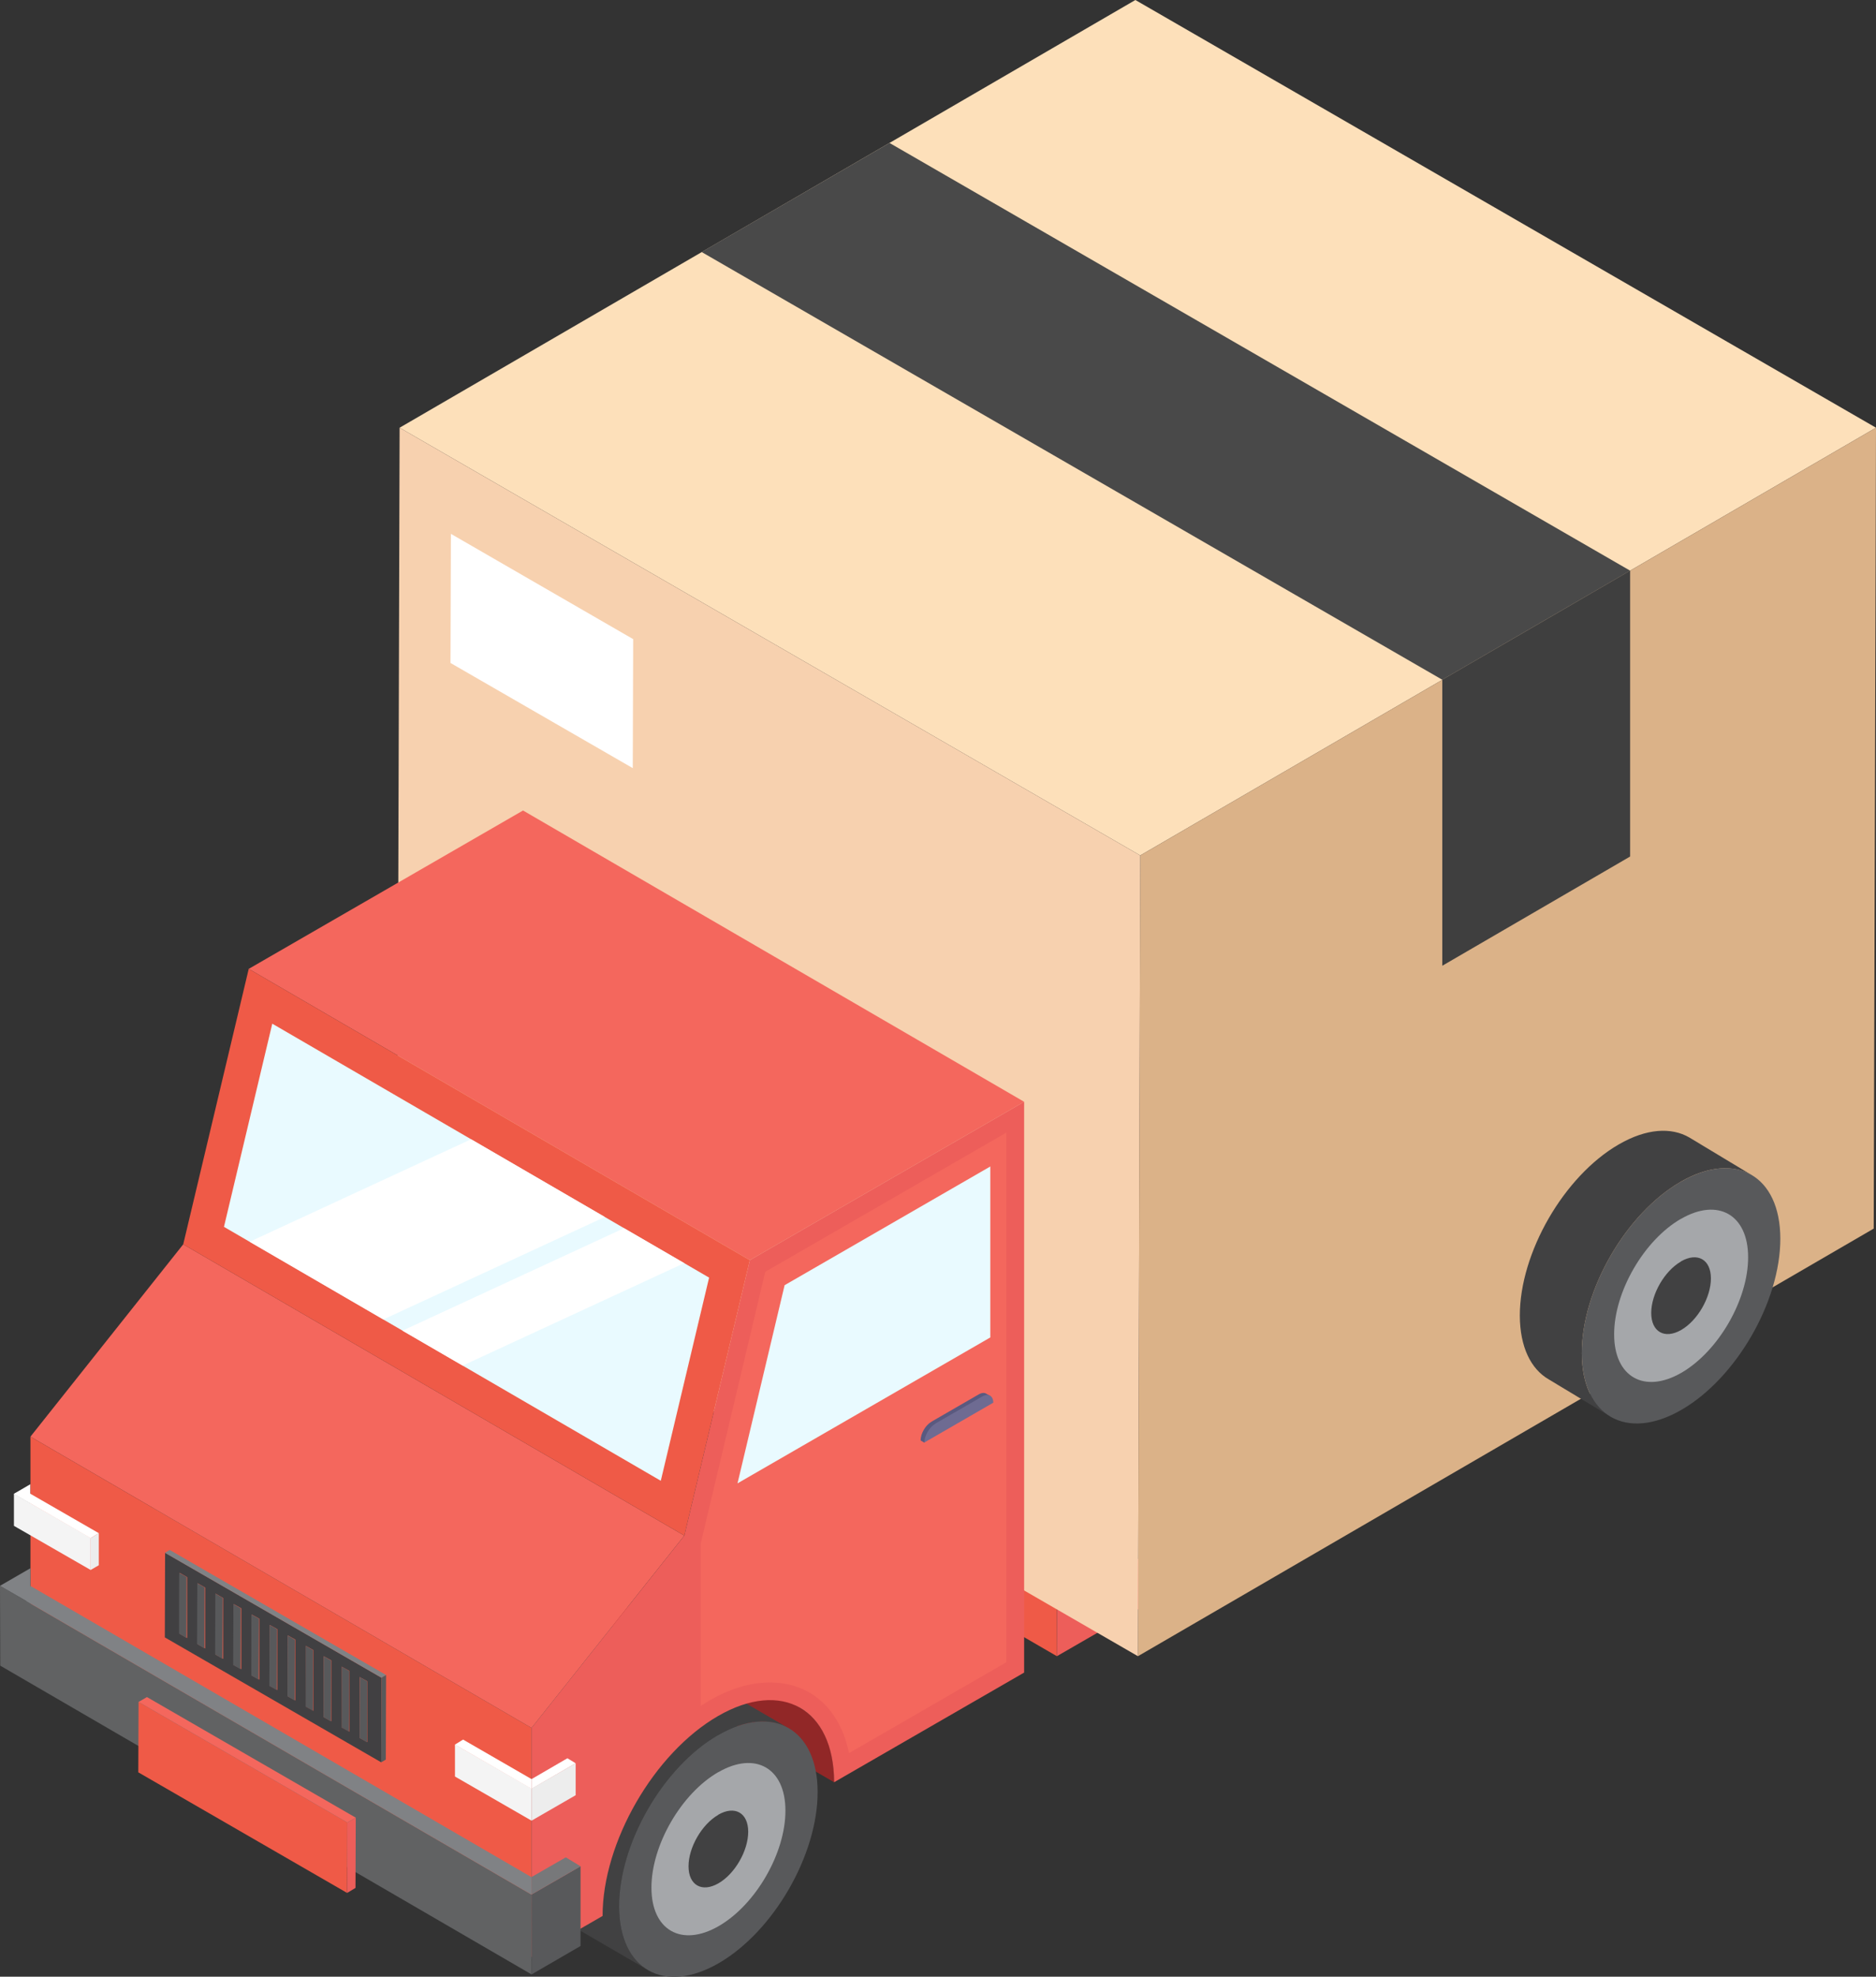 <?xml version="1.0" encoding="UTF-8"?> <svg xmlns="http://www.w3.org/2000/svg" id="_Слой_2" data-name="Слой 2" viewBox="0 0 138.63 146.04"><rect x="0" y="0" width="138.63" height="146.04" fill="#333333" stroke="none"/> <defs> <style> .cls-1 { fill: #6e6b92; } .cls-2 { fill: #f4f4f4; } .cls-3 { fill: #fff; } .cls-4 { fill: #3f3f3f; } .cls-5 { fill: #fde0ba; } .cls-6 { isolation: isolate; } .cls-7 { fill: #77787a; } .cls-8 { fill: #dbb288; } .cls-9 { fill: #f7d1af; } .cls-10 { fill: #f4675d; } .cls-11 { fill: #ef5a47; } .cls-12 { fill: #414142; } .cls-13 { fill: #e9faff; } .cls-14 { fill: #494949; } .cls-15 { fill: #808285; } .cls-16 { fill: #5a597f; } .cls-17 { fill: #a5a7aa; } .cls-18 { fill: #912727; } .cls-19 { fill: #ed5e5a; } .cls-20 { fill: #616263; } .cls-21 { fill: #58595b; } .cls-22 { fill: #ededed; } .cls-23 { fill: #414042; } </style> </defs> <g id="OBJECTS"> <g> <g> <path class="cls-19" d="m116.31,96.57l-38.21,22.06v3.73s37.58-21.69,37.58-21.69c0-1.32.22-2.71.63-4.1Z"></path> <polygon class="cls-11" points="74.86 116.75 78.09 118.63 78.1 122.36 74.86 120.48 74.86 116.75"></polygon> </g> <polygon class="cls-3" points="1.03 110.36 2.25 109.65 2.25 111.06 1.03 110.36"></polygon> <path class="cls-18" d="m59.15,126.19l-37.03-21.52c1.54.89,2.49,2.79,2.5,5.49l37.03,21.52c0-2.7-.96-4.59-2.5-5.49Z"></path> <path class="cls-12" d="m16.03,106.67c2.04-1.18,3.88-1.29,5.22-.51l37.03,21.52c-1.33-.77-3.18-.66-5.22.51-4.05,2.34-7.32,8-7.31,12.66,0,2.31.82,3.94,2.14,4.7l-37.03-21.52c-1.32-.76-2.13-2.39-2.14-4.7-.01-4.65,3.26-10.32,7.31-12.66Z"></path> <path class="cls-21" d="m53.06,128.19c-4.05,2.34-7.32,8-7.31,12.66.01,4.66,3.31,6.53,7.36,4.19s7.32-8,7.31-12.66c-.01-4.65-3.3-6.53-7.35-4.19Z"></path> <path class="cls-17" d="m53.07,130.93c-2.73,1.58-4.94,5.4-4.93,8.54,0,3.14,2.23,4.41,4.97,2.83s4.94-5.4,4.93-8.54c0-3.14-2.23-4.41-4.96-2.83Z"></path> <path class="cls-12" d="m53.08,134.08c-1.22.7-2.2,2.41-2.2,3.8,0,1.4.99,1.96,2.21,1.26s2.2-2.41,2.2-3.81c0-1.4-.99-1.96-2.21-1.26Z"></path> <g class="cls-6"> <polygon class="cls-5" points="138.63 31.6 84.26 63.2 29.53 31.6 83.9 0 138.63 31.6"></polygon> <polygon class="cls-8" points="138.63 31.6 138.46 90.77 84.09 122.36 84.26 63.2 138.63 31.6"></polygon> <polygon class="cls-9" points="84.26 63.2 84.09 122.36 29.36 90.76 29.53 31.6 84.26 63.2"></polygon> <polygon class="cls-14" points="51.85 18.62 106.58 50.22 120.46 42.16 65.73 10.56 51.85 18.62"></polygon> <polygon class="cls-4" points="120.46 63.28 120.46 42.16 114.37 45.7 106.58 50.22 106.58 71.35 120.46 63.28"></polygon> <polygon class="cls-3" points="46.79 47.22 46.76 56.75 33.29 48.98 33.32 39.44 46.79 47.22"></polygon> </g> <path class="cls-12" d="m119.62,84.55c2.04-1.18,3.88-1.29,5.22-.51l4.58,2.76c-1.33-.77-3.18-.67-5.22.51-4.05,2.34-7.32,8-7.31,12.66,0,2.31.82,3.94,2.14,4.7l-4.58-2.76c-1.32-.76-2.13-2.39-2.14-4.7-.01-4.65,3.26-10.32,7.31-12.66Z"></path> <polygon class="cls-10" points="39.28 127.66 2.25 106.14 13.54 91.93 50.57 113.45 39.28 127.66"></polygon> <polygon class="cls-11" points="39.28 127.66 2.25 106.14 2.25 123.07 39.28 144.59 39.28 127.66"></polygon> <polygon class="cls-10" points="75.68 81.4 38.65 59.88 18.38 71.58 55.41 93.1 75.68 81.4"></polygon> <polygon class="cls-11" points="55.41 93.1 18.38 71.58 13.54 91.93 50.57 113.45 55.41 93.1"></polygon> <polygon class="cls-13" points="52.4 94.39 20.12 75.63 16.55 90.64 48.83 109.4 52.4 94.39"></polygon> <path class="cls-19" d="m39.28,127.66l11.29-14.21,4.84-20.35,20.27-11.7v42.17l-14.04,8.1c-.02-5.43-3.86-7.62-8.58-4.89-4.73,2.73-8.54,9.34-8.53,14.77l-5.25,3.03v-16.92Z"></path> <path class="cls-10" d="m74.36,83.68v39.13l-11.62,6.71c-.66-3.23-2.81-5.22-5.85-5.22-1.43,0-2.94.45-4.49,1.35-.21.12-.41.26-.62.39v-12l4.77-20.08,17.81-10.28Z"></path> <polygon class="cls-13" points="57.98 94.95 73.18 86.18 73.18 98.81 54.5 109.59 57.98 94.95"></polygon> <g> <path class="cls-16" d="m68.84,105.03l3.48-2.01c.24-.14.45-.14.6-.03h0s.25.14.25.14l-.09.06c.03.08.05.17.05.28l-2.96,1.71-1.65,1.13-.22.27-.27-.16c0-.51.36-1.13.8-1.38Z"></path> <path class="cls-1" d="m69.11,105.19c-.44.26-.8.88-.8,1.38l5.09-2.94c0-.51-.36-.71-.81-.46l-3.48,2.01Z"></path> </g> <g> <polygon class="cls-21" points="22.58 121.59 22.57 126.09 23.12 126.4 23.13 121.91 22.58 121.59"></polygon> <polygon class="cls-21" points="25.25 123.13 25.24 127.63 25.78 127.94 25.8 123.45 25.25 123.13"></polygon> <path class="cls-23" d="m12.18,120.97l15.99,9.23.02-6.25-15.99-9.23-.02,6.25Zm14.4,7.43v-4.5s.56.31.56.31v4.5s-.56-.31-.56-.31Zm-1.33-.77v-4.5s.56.31.56.31v4.5s-.56-.31-.56-.31Zm-1.33-.77v-4.5s.56.31.56.31v4.5s-.56-.31-.56-.31Zm-1.33-.77v-4.5s.56.31.56.31v4.5s-.56-.31-.56-.31Zm-1.33-.77v-4.5s.56.31.56.31v4.5s-.56-.31-.56-.31Zm-1.33-.77v-4.5s.56.31.56.31v4.5s-.56-.31-.56-.31Zm-1.33-.77v-4.5s.56.31.56.31v4.5s-.56-.31-.56-.31Zm-1.33-.77v-4.5s.56.31.56.31v4.5s-.56-.31-.56-.31Zm-1.34-.77v-4.5s.56.32.56.32v4.5s-.56-.32-.56-.32Zm-1.33-.77v-4.5s.56.32.56.32v4.5s-.56-.32-.56-.32Zm-1.33-.77v-4.5s.56.32.56.32v4.5s-.56-.32-.56-.32Z"></path> <polygon class="cls-21" points="13.24 116.2 13.23 120.69 13.78 121.01 13.79 116.51 13.24 116.2"></polygon> <polygon class="cls-21" points="14.58 116.97 14.56 121.46 15.11 121.78 15.12 117.28 14.58 116.97"></polygon> <polygon class="cls-21" points="15.91 117.74 15.9 122.23 16.44 122.55 16.46 118.05 15.91 117.74"></polygon> <polygon class="cls-21" points="17.25 118.51 17.23 123.01 17.78 123.32 17.79 118.82 17.25 118.51"></polygon> <polygon class="cls-21" points="18.58 119.28 18.57 123.78 19.11 124.09 19.13 119.59 18.58 119.28"></polygon> <polygon class="cls-21" points="19.92 120.05 19.9 124.55 20.45 124.86 20.46 120.36 19.92 120.05"></polygon> <polygon class="cls-21" points="21.25 120.82 21.24 125.32 21.78 125.63 21.79 121.14 21.25 120.82"></polygon> <polygon class="cls-21" points="23.92 122.36 23.91 126.86 24.45 127.17 24.46 122.68 23.92 122.36"></polygon> <polygon class="cls-21" points="26.59 123.9 26.57 128.4 27.12 128.71 27.13 124.22 26.59 123.9"></polygon> <polygon class="cls-15" points="28.19 123.95 28.53 123.75 12.54 114.51 12.19 114.72 28.19 123.95"></polygon> <polygon class="cls-21" points="28.17 130.2 28.51 130 28.53 123.75 28.19 123.95 28.17 130.2"></polygon> </g> <g> <polygon class="cls-20" points="39.27 139.97 39.28 145.87 .02 123.06 0 117.16 39.27 139.97"></polygon> <polygon class="cls-21" points="42.9 143.77 39.28 145.87 39.27 139.97 42.9 137.88 42.9 143.77"></polygon> <polygon class="cls-7" points="41.81 137.22 42.9 137.88 39.27 139.97 39.27 138.68 41.81 137.22"></polygon> <polygon class="cls-15" points="2.25 118.46 0 117.16 2.25 115.86 2.25 118.46"></polygon> <polygon class="cls-15" points="39.27 139.97 1.93 118.28 2.25 117.17 39.27 138.68 39.28 144.58 39.28 144.58 39.27 139.97"></polygon> </g> <g> <polygon class="cls-2" points="39.28 134.51 33.62 131.25 33.62 128.88 39.28 132.14 39.28 134.51"></polygon> <polygon class="cls-3" points="39.28 131.44 41.93 129.9 42.54 130.27 39.28 132.16 39.28 131.44"></polygon> <polygon class="cls-3" points="39.28 131.44 34.22 128.52 33.62 128.89 39.28 132.16 39.28 131.44"></polygon> <polygon class="cls-22" points="42.54 132.63 39.28 134.51 39.28 132.14 42.54 130.27 42.54 132.63"></polygon> </g> <polygon class="cls-2" points="6.7 115.99 1.03 112.73 1.03 110.36 6.7 113.62 6.7 115.99"></polygon> <polygon class="cls-3" points="7.3 113.27 1.69 110.04 1.03 110.37 6.7 113.64 7.3 113.27"></polygon> <polygon class="cls-22" points="7.3 113.27 7.3 115.64 6.7 115.99 6.7 113.64 7.3 113.27"></polygon> <g> <polygon class="cls-11" points="10.24 125.74 25.67 134.65 25.65 139.85 10.22 130.94 10.24 125.74"></polygon> <polygon class="cls-10" points="25.67 134.65 26.29 134.29 10.86 125.38 10.24 125.74 25.67 134.65"></polygon> <polygon class="cls-19" points="25.65 139.85 26.27 139.48 26.29 134.29 25.67 134.65 25.65 139.85"></polygon> </g> <polygon class="cls-3" points="28.33 97.48 44.69 89.91 34.81 84.17 18.45 91.74 28.33 97.48"></polygon> <polygon class="cls-3" points="34.19 100.89 50.56 93.32 46.11 90.74 29.74 98.31 34.19 100.89"></polygon> <path class="cls-12" d="m127.04,90.2c-1.22.7-2.2,2.41-2.2,3.8,0,1.4.99,1.96,2.21,1.26s2.2-2.41,2.2-3.81c0-1.4-.99-1.96-2.21-1.26Z"></path> <path class="cls-21" d="m124.2,87.31c-4.05,2.34-7.32,8-7.31,12.66.01,4.66,3.31,6.53,7.36,4.19s7.32-8,7.31-12.66c-.01-4.65-3.3-6.53-7.35-4.19Z"></path> <path class="cls-17" d="m124.21,90.05c-2.73,1.58-4.94,5.4-4.93,8.54,0,3.14,2.23,4.41,4.97,2.83,2.73-1.58,4.94-5.4,4.93-8.54,0-3.14-2.23-4.41-4.96-2.83Z"></path> <path class="cls-12" d="m124.22,93.2c-1.22.7-2.2,2.41-2.2,3.8,0,1.4.99,1.96,2.21,1.26s2.2-2.41,2.2-3.81c0-1.4-.99-1.96-2.21-1.26Z"></path> </g> </g> </svg> 